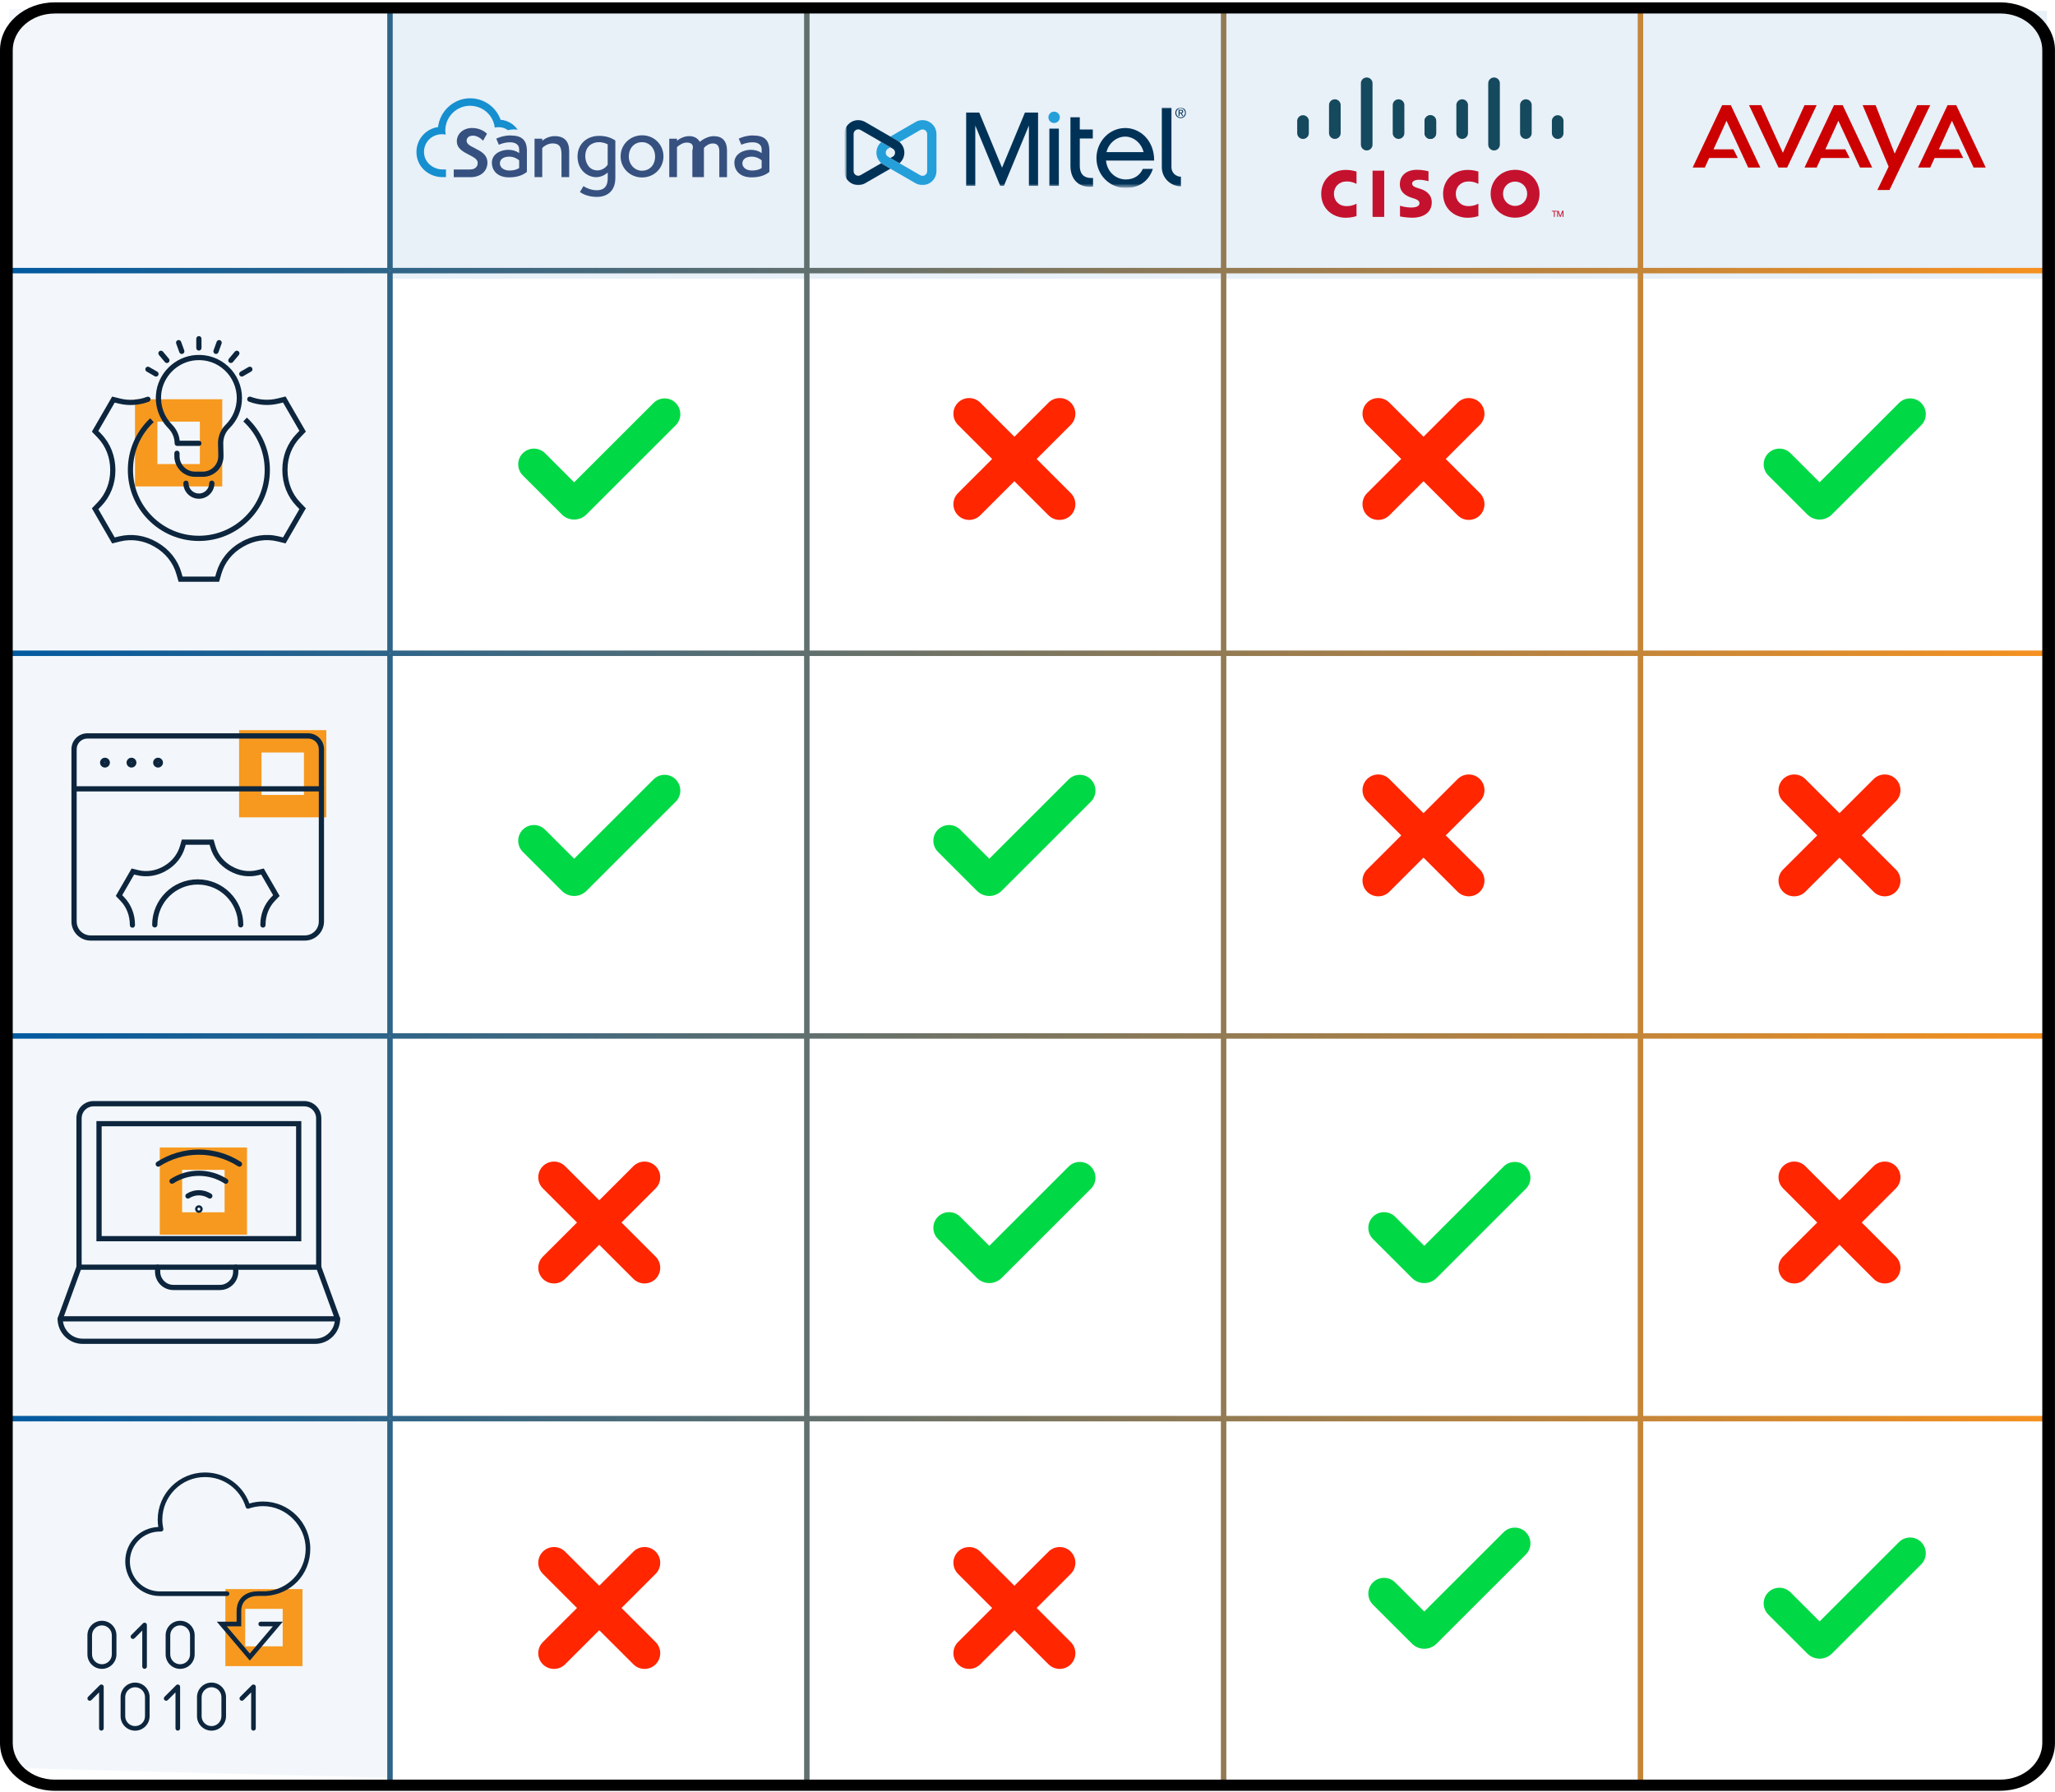 <svg width="632" height="551" viewBox="0 0 632 551" fill="none" xmlns="http://www.w3.org/2000/svg">
<g clip-path="url(#clip0_2422_30482)">
<g opacity="0.3">
<path d="M120.393 2.822V546.766L2.853 543.715V2.822H120.393Z" fill="#D8E5F3"/>
</g>
<g opacity="0.58">
<path d="M629.514 3.331H120.689V85.738H629.514V3.331Z" fill="#D8E5F3"/>
</g>
<path d="M0.781 435.829V436.74H630.757V435.829H0.781ZM0.781 318.139V319.049H630.757V318.139H0.781ZM0.781 200.448V201.359H630.757V200.448H0.781ZM0.781 82.769V83.68H630.757V82.769H0.781ZM504.965 2.822H504.054V549.357H504.965V2.822ZM376.771 2.822H375.859V549.357H376.771V2.822ZM248.588 2.822H247.676V549.357H248.588V2.822ZM120.393 549.357H119.482V2.822H120.393V549.357Z" fill="url(#paint0_linear_2422_30482)" stroke="url(#paint1_linear_2422_30482)" stroke-width="0.77" stroke-miterlimit="10"/>
<path d="M615.19 550.729H16.81C7.541 550.729 0 544.128 0 536.014V15.443C0 7.329 7.541 0.729 16.81 0.729H615.178C624.447 0.729 631.988 7.329 631.988 15.443V536.002C631.988 544.117 624.447 550.717 615.178 550.717L615.19 550.729ZM16.81 4.159C9.707 4.159 3.918 9.221 3.918 15.443V536.002C3.918 542.224 9.707 547.298 16.822 547.298H615.19C622.305 547.298 628.093 542.236 628.093 536.002V15.443C628.093 9.221 622.305 4.147 615.19 4.147H16.81V4.159Z" fill="black"/>
<path d="M73.526 224.542V251.357H100.363V224.542H73.526ZM93.474 244.473H80.416V231.426H93.474V244.473Z" fill="#F7991F"/>
<path d="M93.758 289.266H27.867C24.612 289.266 21.972 286.628 21.972 283.375V230.397C21.972 227.7 24.162 225.512 26.861 225.512H94.764C97.463 225.512 99.653 227.7 99.653 230.397V283.375C99.653 286.628 97.013 289.266 93.758 289.266ZM26.861 227.132C25.05 227.132 23.582 228.599 23.582 230.409V283.387C23.582 285.753 25.499 287.669 27.867 287.669H93.758C96.126 287.669 98.043 285.753 98.043 283.387V230.409C98.043 228.599 96.575 227.132 94.764 227.132H26.861Z" fill="#0D263E"/>
<path d="M32.283 236.051C31.442 236.051 30.768 235.365 30.768 234.537C30.768 233.709 31.454 233.023 32.283 233.023C33.111 233.023 33.798 233.709 33.798 234.537C33.798 235.365 33.111 236.051 32.283 236.051ZM32.283 234.442C32.283 234.442 32.2 234.478 32.2 234.525C32.2 234.572 32.236 234.608 32.283 234.608C32.33 234.608 32.366 234.572 32.366 234.525C32.366 234.478 32.33 234.442 32.283 234.442Z" fill="#0D263E"/>
<path d="M40.439 236.051C39.599 236.051 38.924 235.365 38.924 234.537C38.924 233.709 39.61 233.023 40.439 233.023C41.268 233.023 41.954 233.709 41.954 234.537C41.954 235.365 41.268 236.051 40.439 236.051ZM40.439 234.442C40.439 234.442 40.356 234.478 40.356 234.525C40.356 234.572 40.392 234.608 40.439 234.608C40.486 234.608 40.522 234.572 40.522 234.525C40.522 234.478 40.486 234.442 40.439 234.442Z" fill="#0D263E"/>
<path d="M48.607 236.051C47.767 236.051 47.092 235.365 47.092 234.537C47.092 233.709 47.778 233.023 48.607 233.023C49.436 233.023 50.122 233.709 50.122 234.537C50.122 235.365 49.436 236.051 48.607 236.051ZM48.607 234.442C48.607 234.442 48.524 234.478 48.524 234.525C48.524 234.572 48.56 234.608 48.607 234.608C48.654 234.608 48.69 234.572 48.69 234.525C48.69 234.478 48.654 234.442 48.607 234.442Z" fill="#0D263E"/>
<path d="M98.848 243.396H22.777C22.339 243.396 21.972 243.041 21.972 242.592C21.972 242.142 22.327 241.788 22.777 241.788H98.848C99.286 241.788 99.653 242.142 99.653 242.592C99.653 243.041 99.298 243.396 98.848 243.396Z" fill="#0D263E"/>
<path d="M74.023 285.232C73.585 285.232 73.219 284.877 73.219 284.428C73.219 277.591 67.655 272.032 60.812 272.032C53.97 272.032 48.406 277.591 48.406 284.428C48.406 284.866 48.051 285.232 47.601 285.232C47.151 285.232 46.796 284.877 46.796 284.428C46.796 276.704 53.082 270.423 60.812 270.423C68.543 270.423 74.829 276.704 74.829 284.428C74.829 284.866 74.473 285.232 74.023 285.232Z" fill="#0D263E"/>
<path d="M40.735 285.304C40.297 285.304 39.93 284.949 39.93 284.511V284.405C39.93 281.578 38.912 278.952 37.03 277.012L35.609 275.534L40.487 267.088L42.475 267.585C45.092 268.236 47.886 267.81 50.324 266.402L50.407 266.355C52.858 264.947 54.609 262.747 55.355 260.157L55.923 258.193H65.678L66.246 260.157C66.992 262.747 68.756 264.959 71.207 266.367L71.301 266.414C73.728 267.822 76.51 268.236 79.126 267.585L81.115 267.088L85.992 275.534L84.572 277.012C82.701 278.964 81.671 281.578 81.671 284.369V284.476C81.671 284.913 81.304 285.28 80.866 285.28C80.428 285.28 80.061 284.913 80.061 284.476V284.381C80.061 281.164 81.245 278.148 83.412 275.9L83.992 275.297L80.322 268.945L79.505 269.146C76.475 269.891 73.266 269.418 70.484 267.798L70.401 267.751C67.584 266.13 65.56 263.599 64.696 260.594L64.459 259.79H57.119L56.882 260.594C56.018 263.587 53.994 266.13 51.188 267.739L50.75 267.065L51.153 267.762L51.117 267.786C48.312 269.407 45.103 269.891 42.073 269.146L41.256 268.945L37.586 275.297L38.166 275.9C40.333 278.148 41.517 281.176 41.517 284.417V284.511C41.517 284.949 41.161 285.315 40.723 285.315L40.735 285.304Z" fill="#0D263E"/>
<path d="M49.128 352.89V379.704H75.965V352.89H49.128ZM69.075 372.82H56.018V359.774H69.075V372.82Z" fill="#F7991F"/>
<path d="M69.43 364.056C69.276 364.056 69.134 364.02 68.992 363.926C66.648 362.424 63.938 361.619 61.167 361.619C58.397 361.619 55.686 362.412 53.342 363.926C52.964 364.162 52.466 364.056 52.23 363.689C51.993 363.311 52.099 362.814 52.466 362.577C55.071 360.898 58.078 360.022 61.167 360.022C64.257 360.022 67.264 360.91 69.868 362.577C70.247 362.814 70.354 363.311 70.105 363.689C69.951 363.926 69.691 364.056 69.43 364.056Z" fill="#0D263E"/>
<path d="M48.666 358.804C48.406 358.804 48.145 358.674 47.991 358.437C47.755 358.059 47.861 357.562 48.228 357.325C52.099 354.841 56.574 353.517 61.155 353.517C65.737 353.517 70.211 354.83 74.082 357.325C74.461 357.562 74.568 358.059 74.319 358.437C74.082 358.816 73.585 358.922 73.207 358.674C69.596 356.355 65.417 355.125 61.143 355.125C56.87 355.125 52.703 356.355 49.08 358.674C48.95 358.756 48.796 358.804 48.642 358.804H48.666Z" fill="#0D263E"/>
<path d="M57.806 368.609C57.545 368.609 57.285 368.479 57.131 368.243C56.894 367.864 57.001 367.367 57.368 367.131C58.504 366.398 59.818 366.019 61.168 366.019C62.517 366.019 63.831 366.409 64.968 367.131C65.347 367.367 65.453 367.864 65.205 368.243C64.968 368.621 64.471 368.728 64.092 368.479C63.216 367.912 62.198 367.616 61.168 367.616C60.138 367.616 59.12 367.912 58.244 368.479C58.114 368.562 57.96 368.609 57.806 368.609Z" fill="#0D263E"/>
<path d="M61.167 372.986C60.528 372.986 60.007 372.465 60.007 371.827C60.007 371.188 60.528 370.667 61.167 370.667C61.806 370.667 62.327 371.188 62.327 371.827C62.327 372.465 61.806 372.986 61.167 372.986ZM61.167 371.389C60.918 371.389 60.717 371.59 60.717 371.838C60.717 372.087 60.918 372.288 61.167 372.288C61.416 372.288 61.617 372.087 61.617 371.838C61.617 371.59 61.416 371.389 61.167 371.389Z" fill="#0D263E"/>
<path d="M98.825 390.504H23.499V343.877C23.499 340.979 25.867 338.613 28.767 338.613H93.557C96.457 338.613 98.825 340.979 98.825 343.877V390.504ZM25.109 388.907H97.215V343.889C97.215 341.878 95.569 340.234 93.557 340.234H28.767C26.755 340.234 25.109 341.878 25.109 343.889V388.907Z" fill="#0D263E"/>
<path d="M92.668 381.739H29.654V344.776H92.668V381.739ZM31.264 380.13H91.058V346.373H31.264V380.13Z" fill="#0D263E"/>
<path d="M103.808 406.389H18.515C18.255 406.389 18.006 406.259 17.852 406.046C17.698 405.833 17.663 405.561 17.757 405.313L23.546 389.427C23.7 389.013 24.162 388.801 24.576 388.942C24.99 389.096 25.203 389.558 25.061 389.972L19.663 404.78H102.66L97.262 389.972C97.108 389.558 97.321 389.096 97.747 388.942C98.162 388.789 98.623 389.002 98.777 389.427L104.566 405.313C104.661 405.561 104.625 405.833 104.471 406.046C104.317 406.259 104.081 406.389 103.808 406.389Z" fill="#0D263E"/>
<path d="M96.895 413.297H25.428C21.178 413.297 17.71 409.843 17.71 405.585C17.71 405.147 18.065 404.78 18.515 404.78C18.965 404.78 19.32 405.135 19.32 405.585C19.32 408.956 22.066 411.688 25.428 411.688H96.895C100.269 411.688 103.003 408.956 103.003 405.585C103.003 405.147 103.359 404.78 103.808 404.78C104.258 404.78 104.613 405.135 104.613 405.585C104.613 409.831 101.157 413.297 96.895 413.297Z" fill="#0D263E"/>
<path d="M67.631 396.737H53.319C50.205 396.737 47.672 394.206 47.672 391.095V389.711C47.672 389.273 48.027 388.907 48.477 388.907C48.927 388.907 49.282 389.262 49.282 389.711V391.095C49.282 393.319 51.093 395.14 53.331 395.14H67.643C69.868 395.14 71.691 393.33 71.691 391.095V389.711C71.691 389.273 72.046 388.907 72.496 388.907C72.946 388.907 73.301 389.262 73.301 389.711V391.095C73.301 394.206 70.768 396.737 67.655 396.737H67.631Z" fill="#0D263E"/>
<path d="M41.517 122.784V149.598H68.353V122.784H41.517ZM61.464 142.714H48.406V129.668H61.464V142.714Z" fill="#F7991F"/>
<path d="M62.352 146.641H59.972C56.468 146.641 53.615 143.791 53.615 140.289V139.39C53.615 138.953 53.97 138.586 54.42 138.586C54.87 138.586 55.225 138.941 55.225 139.39V140.289C55.225 142.903 57.356 145.044 59.984 145.044H62.364C64.98 145.044 67.122 142.915 67.122 140.289V139.39L67.04 136.362C67.04 136.362 67.04 136.303 67.04 136.291C67.04 134.162 67.892 132.104 69.372 130.638C71.597 128.437 72.817 125.504 72.817 122.381C72.817 119.259 71.467 116.065 69.111 113.877C66.732 111.653 63.618 110.553 60.339 110.778C54.669 111.168 50.04 115.734 49.567 121.388C49.282 124.783 50.49 128.118 52.869 130.531C54.254 131.927 55.083 133.677 55.261 135.534H61.168C61.606 135.534 61.973 135.889 61.973 136.339C61.973 136.788 61.618 137.143 61.168 137.143H54.503C54.065 137.143 53.698 136.788 53.698 136.339C53.698 134.6 53 132.956 51.733 131.667C49.022 128.922 47.649 125.126 47.968 121.27C48.501 114.823 53.769 109.631 60.233 109.181C63.95 108.921 67.489 110.175 70.212 112.706C72.888 115.202 74.427 118.727 74.427 122.381C74.427 126.036 73.03 129.277 70.508 131.773C69.336 132.944 68.661 134.588 68.661 136.291L68.744 140.289C68.744 143.791 65.891 146.641 62.387 146.641H62.352Z" fill="#0D263E"/>
<path d="M61.167 107.821C60.729 107.821 60.362 107.466 60.362 107.017V104.166C60.362 103.728 60.717 103.362 61.167 103.362C61.617 103.362 61.972 103.717 61.972 104.166V107.017C61.972 107.454 61.617 107.821 61.167 107.821Z" fill="#0D263E"/>
<path d="M55.911 108.862C55.58 108.862 55.272 108.661 55.154 108.33L54.183 105.645C54.029 105.231 54.242 104.77 54.668 104.616C55.082 104.462 55.544 104.675 55.698 105.101L56.669 107.786C56.823 108.2 56.609 108.661 56.183 108.815C56.089 108.85 55.994 108.862 55.911 108.862Z" fill="#0D263E"/>
<path d="M51.33 111.642C51.105 111.642 50.869 111.547 50.715 111.358L48.88 109.17C48.596 108.827 48.643 108.318 48.975 108.034C49.318 107.75 49.827 107.797 50.111 108.129L51.946 110.317C52.23 110.66 52.183 111.169 51.851 111.452C51.697 111.583 51.52 111.642 51.33 111.642Z" fill="#0D263E"/>
<path d="M47.968 115.805C47.825 115.805 47.695 115.769 47.565 115.698L45.091 114.267C44.712 114.043 44.57 113.558 44.795 113.167C45.02 112.789 45.505 112.647 45.896 112.872L48.37 114.303C48.749 114.528 48.891 115.012 48.666 115.403C48.512 115.663 48.252 115.805 47.968 115.805Z" fill="#0D263E"/>
<path d="M66.424 108.862C66.329 108.862 66.234 108.85 66.151 108.815C65.737 108.661 65.524 108.2 65.666 107.786L66.637 105.101C66.791 104.687 67.252 104.474 67.667 104.616C68.081 104.769 68.294 105.231 68.152 105.645L67.181 108.33C67.063 108.661 66.755 108.862 66.424 108.862Z" fill="#0D263E"/>
<path d="M71.005 111.642C70.828 111.642 70.638 111.583 70.484 111.452C70.141 111.169 70.106 110.66 70.39 110.317L72.225 108.129C72.509 107.786 73.018 107.75 73.361 108.034C73.704 108.318 73.74 108.827 73.456 109.17L71.621 111.358C71.467 111.547 71.23 111.642 71.005 111.642Z" fill="#0D263E"/>
<path d="M74.367 115.805C74.095 115.805 73.823 115.663 73.669 115.403C73.444 115.024 73.574 114.528 73.965 114.303L76.439 112.872C76.818 112.647 77.315 112.777 77.54 113.167C77.765 113.546 77.634 114.043 77.244 114.267L74.77 115.699C74.639 115.77 74.509 115.805 74.367 115.805Z" fill="#0D263E"/>
<path d="M61.168 166.371C49.116 166.371 39.315 156.577 39.315 144.536C39.315 138.456 41.753 132.814 46.181 128.639L47.282 129.81C43.174 133.678 40.913 138.906 40.913 144.536C40.913 155.69 49.992 164.762 61.156 164.762C72.319 164.762 81.399 155.69 81.399 144.536C81.399 138.882 79.008 133.441 74.829 129.609L75.918 128.426C80.428 132.554 83.009 138.421 83.009 144.536C83.009 156.577 73.207 166.371 61.156 166.371H61.168Z" fill="#0D263E"/>
<path d="M67.406 178.909H54.929L54.231 176.507C53.224 173.018 50.857 170.061 47.566 168.169L47.447 168.098C44.192 166.205 40.463 165.649 36.935 166.524L34.496 167.128L28.258 156.329L29.998 154.519C32.52 151.905 33.905 148.392 33.893 144.63V144.5C33.893 140.704 32.52 137.179 29.998 134.565L28.258 132.755L34.496 121.956L36.935 122.559C39.646 123.233 42.511 123.056 45.222 122.039C45.636 121.885 46.098 122.098 46.252 122.512C46.406 122.926 46.193 123.387 45.778 123.541C42.771 124.664 39.575 124.866 36.544 124.12L35.278 123.813L30.247 132.518L31.146 133.453C33.952 136.363 35.491 140.29 35.491 144.512V144.642C35.503 148.818 33.964 152.733 31.146 155.643L30.247 156.577L35.278 165.283L36.544 164.975C40.475 164.005 44.642 164.62 48.252 166.726L48.335 166.773C52.029 168.89 54.657 172.19 55.781 176.07L56.136 177.312H66.199L66.554 176.058C67.679 172.167 70.307 168.878 73.953 166.785L74 166.761L74.45 167.423L74.047 166.726C77.682 164.62 81.849 163.993 85.779 164.963L87.046 165.271L92.077 156.565L91.177 155.631C88.372 152.721 86.833 148.794 86.833 144.571V144.441C86.821 140.254 88.36 136.351 91.177 133.429L92.077 132.495L87.046 123.789L85.779 124.097C82.737 124.854 79.54 124.653 76.545 123.517C76.131 123.363 75.918 122.902 76.072 122.488C76.226 122.074 76.687 121.861 77.102 122.015C79.801 123.032 82.666 123.21 85.388 122.535L87.827 121.932L94.066 132.731L92.326 134.541C89.804 137.155 88.419 140.668 88.431 144.429V144.571C88.431 148.368 89.804 151.893 92.326 154.507L94.066 156.317L87.827 167.116L85.388 166.513C81.861 165.637 78.12 166.205 74.841 168.109L74.734 168.169C71.443 170.049 69.087 173.006 68.081 176.496L67.383 178.909H67.406Z" fill="#0D263E"/>
<path d="M61.167 153.383C58.528 153.383 56.385 151.242 56.385 148.605C56.385 148.167 56.74 147.8 57.19 147.8C57.64 147.8 57.995 148.155 57.995 148.605C57.995 150.355 59.415 151.775 61.167 151.775C62.919 151.775 64.34 150.355 64.34 148.605C64.34 148.167 64.695 147.8 65.145 147.8C65.595 147.8 65.95 148.155 65.95 148.605C65.95 151.242 63.807 153.383 61.167 153.383Z" fill="#0D263E"/>
<path d="M69.311 488.701V512.393H93.023V488.701H69.311ZM86.938 506.302H75.408V494.781H86.938V506.302Z" fill="#F7991F"/>
<path d="M31.181 532.241C30.791 532.241 30.471 531.922 30.471 531.531V520.472L28.104 522.838C27.831 523.11 27.381 523.11 27.097 522.838C26.813 522.566 26.825 522.116 27.097 521.832L30.684 518.248C30.886 518.047 31.193 517.988 31.454 518.095C31.714 518.201 31.892 518.461 31.892 518.745V531.52C31.892 531.91 31.572 532.229 31.181 532.229V532.241Z" fill="#0D263E"/>
<path d="M41.552 532.241C39.09 532.241 37.089 530.242 37.089 527.782V521.915C37.089 519.455 39.09 517.456 41.552 517.456C44.014 517.456 46.015 519.455 46.015 521.915V527.782C46.015 530.242 44.014 532.241 41.552 532.241ZM41.552 518.887C39.871 518.887 38.509 520.247 38.509 521.927V527.793C38.509 529.473 39.871 530.833 41.552 530.833C43.233 530.833 44.594 529.473 44.594 527.793V521.927C44.594 520.247 43.233 518.887 41.552 518.887Z" fill="#0D263E"/>
<path d="M54.681 532.241C54.29 532.241 53.97 531.922 53.97 531.531V520.472L51.603 522.838C51.33 523.11 50.88 523.11 50.596 522.838C50.312 522.566 50.324 522.116 50.596 521.832L54.183 518.248C54.385 518.047 54.692 517.988 54.953 518.095C55.213 518.201 55.391 518.461 55.391 518.745V531.52C55.391 531.91 55.071 532.229 54.681 532.229V532.241Z" fill="#0D263E"/>
<path d="M77.954 532.241C77.563 532.241 77.244 531.922 77.244 531.531V520.472L74.876 522.838C74.604 523.11 74.154 523.11 73.87 522.838C73.586 522.566 73.597 522.116 73.87 521.832L77.457 518.248C77.658 518.047 77.966 517.988 78.226 518.095C78.487 518.201 78.664 518.461 78.664 518.745V531.52C78.664 531.91 78.345 532.229 77.954 532.229V532.241Z" fill="#0D263E"/>
<path d="M65.05 532.241C62.588 532.241 60.587 530.242 60.587 527.782V521.915C60.587 519.455 62.588 517.456 65.05 517.456C67.512 517.456 69.513 519.455 69.513 521.915V527.782C69.513 530.242 67.512 532.241 65.05 532.241ZM65.05 518.887C63.369 518.887 62.008 520.247 62.008 521.927V527.793C62.008 529.473 63.369 530.833 65.05 530.833C66.731 530.833 68.092 529.473 68.092 527.793V521.927C68.092 520.247 66.731 518.887 65.05 518.887Z" fill="#0D263E"/>
<path d="M31.348 513.233C28.885 513.233 26.885 511.234 26.885 508.774V502.907C26.885 500.447 28.885 498.448 31.348 498.448C33.81 498.448 35.811 500.447 35.811 502.907V508.774C35.811 511.234 33.81 513.233 31.348 513.233ZM31.348 499.867C29.667 499.867 28.305 501.227 28.305 502.907V508.774C28.305 510.453 29.667 511.814 31.348 511.814C33.029 511.814 34.39 510.453 34.39 508.774V502.907C34.39 501.227 33.029 499.867 31.348 499.867Z" fill="#0D263E"/>
<path d="M44.464 513.233C44.073 513.233 43.753 512.914 43.753 512.523V501.464L41.386 503.829C41.114 504.101 40.664 504.101 40.38 503.829C40.096 503.557 40.107 503.108 40.38 502.824L43.967 499.24C44.168 499.039 44.475 498.98 44.736 499.086C44.996 499.193 45.174 499.453 45.174 499.737V512.511C45.174 512.902 44.854 513.221 44.464 513.221V513.233Z" fill="#0D263E"/>
<path d="M55.402 513.233C52.94 513.233 50.94 511.234 50.94 508.774V502.907C50.94 500.447 52.94 498.448 55.402 498.448C57.865 498.448 59.865 500.447 59.865 502.907V508.774C59.865 511.234 57.865 513.233 55.402 513.233ZM55.402 499.867C53.721 499.867 52.36 501.227 52.36 502.907V508.774C52.36 510.453 53.721 511.814 55.402 511.814C57.083 511.814 58.445 510.453 58.445 508.774V502.907C58.445 501.227 57.083 499.867 55.402 499.867Z" fill="#0D263E"/>
<path d="M50.466 490.831H49.152C43.292 490.831 38.522 486.064 38.522 480.209C38.522 474.354 43.032 469.847 48.679 469.599C48.56 468.854 48.501 468.109 48.501 467.363C48.501 459.356 55.024 452.838 63.038 452.838C69.218 452.838 74.616 456.647 76.699 462.384C78.061 461.97 79.469 461.769 80.89 461.769C88.904 461.769 95.427 468.286 95.427 476.294C95.427 484.301 89.437 490.322 81.802 490.795C81.79 490.795 81.778 490.795 81.754 490.795H79.185C78.795 490.795 78.475 490.476 78.475 490.085C78.475 489.695 78.795 489.376 79.185 489.376H81.731C88.62 488.938 94.007 483.201 94.007 476.294C94.007 469.386 88.123 463.188 80.89 463.188C79.387 463.188 77.895 463.448 76.486 463.945C76.309 464.016 76.107 463.992 75.93 463.91C75.752 463.827 75.622 463.673 75.575 463.484C73.87 457.96 68.827 454.246 63.038 454.246C55.805 454.246 49.922 460.125 49.922 467.352C49.922 468.286 50.028 469.232 50.229 470.155C50.277 470.368 50.229 470.593 50.075 470.758C49.933 470.924 49.72 471.018 49.507 471.006C49.448 471.006 49.389 471.006 49.33 471.006C49.27 471.006 49.211 471.006 49.152 471.006C44.074 471.006 39.942 475.135 39.942 480.209C39.942 485.283 44.074 489.411 49.152 489.411H69.845C70.236 489.411 70.555 489.731 70.555 490.121C70.555 490.511 70.236 490.831 69.845 490.831H50.466Z" fill="#0D263E"/>
<path d="M76.829 510.702L66.684 498.732H72.768V495.479C72.768 490.677 76.746 489.411 78.841 489.411C79.232 489.411 79.552 489.731 79.552 490.121C79.552 490.511 79.232 490.831 78.841 490.831C78.64 490.831 74.189 490.913 74.189 495.479V500.151H69.738L76.829 508.514L83.92 500.151H80.179C79.788 500.151 79.469 499.832 79.469 499.441C79.469 499.051 79.788 498.732 80.179 498.732H86.974L76.817 510.702H76.829Z" fill="#0D263E"/>
<path d="M335.503 239.694C333.621 237.813 330.555 237.813 328.661 239.694L304.251 264.083L295.301 255.141C293.419 253.261 290.353 253.261 288.459 255.141C286.576 257.034 286.576 260.086 288.459 261.978L297.408 270.92L300.462 273.972C302.558 276.065 305.943 276.065 308.039 273.972L335.491 246.542C337.374 244.662 337.374 241.598 335.491 239.706L335.503 239.694Z" fill="#00D945"/>
<path d="M335.503 358.745C333.621 356.864 330.555 356.864 328.661 358.745L304.251 383.135L295.301 374.193C293.419 372.312 290.353 372.312 288.459 374.193C286.576 376.085 286.576 379.137 288.459 381.029L297.408 389.971L300.462 393.023C302.558 395.117 305.943 395.117 308.039 393.023L335.491 365.594C337.374 363.713 337.374 360.649 335.491 358.757L335.503 358.745Z" fill="#00D945"/>
<path d="M329.312 123.825C327.43 121.944 324.364 121.944 322.47 123.825L311.969 134.316L301.469 123.825C299.587 121.944 296.521 121.944 294.627 123.825C292.744 125.717 292.744 128.769 294.627 130.661L305.127 141.153L294.627 151.645C292.744 153.525 292.744 156.589 294.627 158.481C296.509 160.362 299.575 160.362 301.469 158.481L311.969 147.99L322.47 158.481C324.352 160.362 327.418 160.362 329.312 158.481C331.194 156.601 331.194 153.537 329.312 151.645L318.812 141.153L329.312 130.661C331.194 128.781 331.194 125.717 329.312 123.825Z" fill="#FF2600"/>
<path d="M329.312 477.181C327.43 475.3 324.364 475.3 322.47 477.181L311.969 487.672L301.469 477.181C299.587 475.3 296.521 475.3 294.627 477.181C292.744 479.073 292.744 482.125 294.627 484.017L305.127 494.509L294.627 505C292.744 506.881 292.744 509.945 294.627 511.837C296.509 513.718 299.575 513.718 301.469 511.837L311.969 501.346L322.47 511.837C324.352 513.718 327.418 513.718 329.312 511.837C331.194 509.956 331.194 506.893 329.312 505L318.812 494.509L329.312 484.017C331.194 482.137 331.194 479.073 329.312 477.181Z" fill="#FF2600"/>
<path d="M207.829 123.931C205.947 122.05 202.881 122.05 200.987 123.931L176.577 148.321L167.627 139.379C165.745 137.498 162.679 137.498 160.785 139.379C158.902 141.271 158.902 144.323 160.785 146.215L169.734 155.157L172.789 158.209C174.884 160.303 178.27 160.303 180.365 158.209L207.817 130.78C209.7 128.899 209.7 125.835 207.817 123.943L207.829 123.931Z" fill="#00D945"/>
<path d="M207.829 239.694C205.947 237.813 202.881 237.813 200.987 239.694L176.577 264.083L167.627 255.141C165.745 253.261 162.679 253.261 160.785 255.141C158.902 257.034 158.902 260.086 160.785 261.978L169.734 270.92L172.789 273.972C174.884 276.065 178.27 276.065 180.365 273.972L207.817 246.542C209.7 244.662 209.7 241.598 207.817 239.706L207.829 239.694Z" fill="#00D945"/>
<path d="M201.638 358.639C199.756 356.758 196.69 356.758 194.796 358.639L184.295 369.13L173.795 358.639C171.913 356.758 168.847 356.758 166.953 358.639C165.07 360.531 165.07 363.583 166.953 365.475L177.453 375.967L166.953 386.458C165.07 388.339 165.07 391.403 166.953 393.295C168.835 395.176 171.901 395.176 173.795 393.295L184.295 382.804L194.796 393.295C196.678 395.176 199.744 395.176 201.638 393.295C203.521 391.415 203.521 388.351 201.638 386.458L191.138 375.967L201.638 365.475C203.521 363.595 203.521 360.531 201.638 358.639Z" fill="#FF2600"/>
<path d="M201.638 477.181C199.756 475.3 196.69 475.3 194.796 477.181L184.295 487.672L173.795 477.181C171.913 475.3 168.847 475.3 166.953 477.181C165.07 479.073 165.07 482.125 166.953 484.017L177.453 494.509L166.953 505C165.07 506.881 165.07 509.945 166.953 511.837C168.835 513.718 171.901 513.718 173.795 511.837L184.295 501.346L194.796 511.837C196.678 513.718 199.744 513.718 201.638 511.837C203.521 509.956 203.521 506.893 201.638 505L191.138 494.509L201.638 484.017C203.521 482.137 203.521 479.073 201.638 477.181Z" fill="#FF2600"/>
<path d="M469.274 471.207C467.391 469.327 464.325 469.327 462.431 471.207L438.021 495.597L429.071 486.655C427.189 484.774 424.123 484.774 422.229 486.655C420.347 488.548 420.347 491.599 422.229 493.492L431.179 502.434L434.233 505.486C436.328 507.579 439.714 507.579 441.809 505.486L469.262 478.056C471.144 476.175 471.144 473.112 469.262 471.219L469.274 471.207Z" fill="#00D945"/>
<path d="M469.274 358.745C467.391 356.864 464.325 356.864 462.431 358.745L438.021 383.135L429.071 374.193C427.189 372.312 424.123 372.312 422.229 374.193C420.347 376.085 420.347 379.137 422.229 381.029L431.179 389.971L434.233 393.023C436.328 395.117 439.714 395.117 441.809 393.023L469.262 365.594C471.144 363.713 471.144 360.649 469.262 358.757L469.274 358.745Z" fill="#00D945"/>
<path d="M590.862 123.931C588.98 122.05 585.914 122.05 584.02 123.931L559.61 148.321L550.66 139.379C548.778 137.498 545.712 137.498 543.818 139.379C541.936 141.271 541.936 144.323 543.818 146.215L552.768 155.157L555.822 158.209C557.917 160.303 561.303 160.303 563.398 158.209L590.851 130.78C592.733 128.899 592.733 125.835 590.851 123.943L590.862 123.931Z" fill="#00D945"/>
<path d="M590.862 474.247C588.98 472.367 585.914 472.367 584.02 474.247L559.61 498.637L550.66 489.695C548.778 487.814 545.712 487.814 543.818 489.695C541.936 491.588 541.936 494.639 543.818 496.532L552.768 505.474L555.822 508.526C557.917 510.619 561.303 510.619 563.398 508.526L590.851 481.096C592.733 479.215 592.733 476.152 590.851 474.259L590.862 474.247Z" fill="#00D945"/>
<path d="M455.128 123.825C453.245 121.944 450.179 121.944 448.285 123.825L437.785 134.316L427.284 123.825C425.402 121.944 422.336 121.944 420.442 123.825C418.56 125.717 418.56 128.769 420.442 130.661L430.942 141.153L420.442 151.645C418.56 153.525 418.56 156.589 420.442 158.481C422.324 160.362 425.39 160.362 427.284 158.481L437.785 147.99L448.285 158.481C450.167 160.362 453.233 160.362 455.128 158.481C457.01 156.601 457.01 153.537 455.128 151.645L444.627 141.153L455.128 130.661C457.01 128.781 457.01 125.717 455.128 123.825Z" fill="#FF2600"/>
<path d="M455.128 239.587C453.245 237.707 450.179 237.707 448.285 239.587L437.785 250.079L427.284 239.587C425.402 237.707 422.336 237.707 420.442 239.587C418.56 241.48 418.56 244.531 420.442 246.424L430.942 256.916L420.442 267.407C418.56 269.288 418.56 272.351 420.442 274.244C422.324 276.125 425.39 276.125 427.284 274.244L437.785 263.752L448.285 274.244C450.167 276.125 453.233 276.125 455.128 274.244C457.01 272.363 457.01 269.3 455.128 267.407L444.627 256.916L455.128 246.424C457.01 244.543 457.01 241.48 455.128 239.587Z" fill="#FF2600"/>
<path d="M583.061 239.587C581.179 237.707 578.113 237.707 576.219 239.587L565.718 250.079L555.218 239.587C553.336 237.707 550.27 237.707 548.376 239.587C546.493 241.48 546.493 244.531 548.376 246.424L558.876 256.916L548.376 267.407C546.493 269.288 546.493 272.351 548.376 274.244C550.258 276.125 553.324 276.125 555.218 274.244L565.718 263.752L576.219 274.244C578.101 276.125 581.167 276.125 583.061 274.244C584.943 272.363 584.943 269.3 583.061 267.407L572.561 256.916L583.061 246.424C584.943 244.543 584.943 241.48 583.061 239.587Z" fill="#FF2600"/>
<path d="M583.061 358.639C581.179 356.758 578.113 356.758 576.219 358.639L565.718 369.13L555.218 358.639C553.336 356.758 550.27 356.758 548.376 358.639C546.493 360.531 546.493 363.583 548.376 365.475L558.876 375.967L548.376 386.458C546.493 388.339 546.493 391.403 548.376 393.295C550.258 395.176 553.324 395.176 555.218 393.295L565.718 382.804L576.219 393.295C578.101 395.176 581.167 395.176 583.061 393.295C584.943 391.415 584.943 388.351 583.061 386.458L572.561 375.967L583.061 365.475C584.943 363.595 584.943 360.531 583.061 358.639Z" fill="#FF2600"/>
<mask id="mask0_2422_30482" style="mask-type:luminance" maskUnits="userSpaceOnUse" x="259" y="32" width="107" height="26">
<path d="M365.287 32.96H259.668V57.812H365.287V32.96Z" fill="white"/>
</mask>
<g mask="url(#mask0_2422_30482)">
<mask id="mask1_2422_30482" style="mask-type:luminance" maskUnits="userSpaceOnUse" x="259" y="33" width="106" height="25">
<path d="M364.742 33.055H259.715V57.764H364.742V33.055Z" fill="white"/>
</mask>
<g mask="url(#mask1_2422_30482)">
<mask id="mask2_2422_30482" style="mask-type:luminance" maskUnits="userSpaceOnUse" x="259" y="32" width="107" height="26">
<path d="M365.287 32.96H259.668V57.812H365.287V32.96Z" fill="white"/>
</mask>
<g mask="url(#mask2_2422_30482)">
<path d="M276.632 50.194L273.838 48.586L272.962 48.077C272.619 47.817 272.406 47.403 272.406 46.942C272.406 46.48 272.631 46.066 272.962 45.806L273.838 45.297L271.044 43.677C270.121 44.458 269.541 45.629 269.541 46.93C269.541 48.231 270.121 49.39 271.033 50.182C271.187 50.313 271.352 50.431 271.518 50.549L281.545 56.333C282.184 56.7 282.918 56.913 283.699 56.913C286.067 56.913 287.997 54.997 287.997 52.631V41.229C287.997 38.863 286.079 36.947 283.699 36.947C282.906 36.947 282.172 37.16 281.533 37.538L273.826 41.997L276.135 43.334C276.301 43.441 276.466 43.559 276.62 43.689L282.977 40.01C283.19 39.88 283.439 39.809 283.711 39.809C284.504 39.809 285.144 40.448 285.144 41.24V52.643C285.144 53.435 284.504 54.074 283.711 54.074C283.451 54.074 283.202 54.003 282.989 53.873L276.632 50.206" fill="#249FDA"/>
<path d="M332.082 50.987V42.589H336.083V39.821H332.082V36.06H329.205V50.975C329.205 55.446 332.046 57.871 336.154 57.398V54.736C333.964 54.878 332.082 54.086 332.082 50.987Z" fill="#003257"/>
</g>
</g>
</g>
<mask id="mask3_2422_30482" style="mask-type:luminance" maskUnits="userSpaceOnUse" x="259" y="32" width="107" height="26">
<path d="M365.287 32.96H259.668V57.812H365.287V32.96Z" fill="white"/>
</mask>
<g mask="url(#mask3_2422_30482)">
<mask id="mask4_2422_30482" style="mask-type:luminance" maskUnits="userSpaceOnUse" x="259" y="32" width="107" height="26">
<path d="M365.287 32.96H259.668V57.812H365.287V32.96Z" fill="white"/>
</mask>
<g mask="url(#mask4_2422_30482)">
<path d="M324.186 34.333C323.215 34.333 322.434 35.113 322.434 36.083C322.434 37.053 323.215 37.834 324.186 37.834C325.156 37.834 325.938 37.053 325.938 36.083C325.938 35.113 325.156 34.333 324.186 34.333Z" fill="#249FDA"/>
<path d="M360.268 51.436V33.055H357.309V51.436C357.309 54.665 359.937 57.291 363.18 57.291V54.346C361.57 54.346 360.268 53.045 360.268 51.436Z" fill="#003257"/>
</g>
</g>
<mask id="mask5_2422_30482" style="mask-type:luminance" maskUnits="userSpaceOnUse" x="259" y="32" width="107" height="26">
<path d="M365.287 32.96H259.668V57.812H365.287V32.96Z" fill="white"/>
</mask>
<g mask="url(#mask5_2422_30482)">
<mask id="mask6_2422_30482" style="mask-type:luminance" maskUnits="userSpaceOnUse" x="259" y="33" width="106" height="25">
<path d="M364.742 33.055H259.715V57.764H364.742V33.055Z" fill="white"/>
</mask>
<g mask="url(#mask6_2422_30482)">
<mask id="mask7_2422_30482" style="mask-type:luminance" maskUnits="userSpaceOnUse" x="259" y="32" width="107" height="26">
<path d="M365.287 32.96H259.668V57.812H365.287V32.96Z" fill="white"/>
</mask>
<g mask="url(#mask7_2422_30482)">
<path d="M315.212 34.616L308.169 51.578L301.161 34.616H297.136V57.149H299.941V38.602L307.601 57.149H308.749L316.432 38.602V57.149H319.249V34.616H315.212Z" fill="#003257"/>
<path d="M273.838 45.309L274.714 45.817C275.058 46.078 275.271 46.492 275.271 46.953C275.271 47.414 275.046 47.828 274.714 48.089L273.838 48.585L276.632 50.194C277.544 49.413 278.124 48.242 278.124 46.941C278.124 45.64 277.544 44.469 276.62 43.688C276.466 43.558 276.312 43.44 276.135 43.334L266.12 37.538C265.481 37.171 264.747 36.946 263.953 36.946C261.586 36.946 259.656 38.862 259.656 41.228V52.63C259.656 54.996 261.574 56.912 263.953 56.912C264.735 56.912 265.481 56.699 266.108 56.333L273.826 51.885L271.518 50.549C271.352 50.442 271.187 50.324 271.033 50.182L264.676 53.849C264.463 53.979 264.214 54.05 263.953 54.05C263.16 54.05 262.521 53.411 262.521 52.619V41.216C262.521 40.424 263.16 39.785 263.953 39.785C264.226 39.785 264.474 39.856 264.687 39.986L271.045 43.665L273.838 45.285" fill="#003257"/>
</g>
</g>
</g>
<mask id="mask8_2422_30482" style="mask-type:luminance" maskUnits="userSpaceOnUse" x="259" y="32" width="107" height="26">
<path d="M365.287 32.96H259.668V57.812H365.287V32.96Z" fill="white"/>
</mask>
<g mask="url(#mask8_2422_30482)">
<mask id="mask9_2422_30482" style="mask-type:luminance" maskUnits="userSpaceOnUse" x="259" y="32" width="107" height="26">
<path d="M365.287 32.96H259.668V57.812H365.287V32.96Z" fill="white"/>
</mask>
<g mask="url(#mask9_2422_30482)">
<path d="M363.109 33.079C363.997 33.079 364.743 33.776 364.743 34.699C364.743 35.622 363.997 36.331 363.109 36.331C362.222 36.331 361.464 35.633 361.464 34.699C361.464 33.765 362.21 33.079 363.109 33.079ZM363.109 36.095C363.867 36.095 364.447 35.492 364.447 34.699C364.447 33.907 363.867 33.315 363.109 33.315C362.352 33.315 361.76 33.918 361.76 34.699C361.76 35.48 362.34 36.095 363.109 36.095ZM362.482 33.753H363.216C363.666 33.753 363.879 33.93 363.879 34.297C363.879 34.64 363.666 34.782 363.382 34.817L363.926 35.657H363.607L363.086 34.841H362.766V35.657H362.47V33.753H362.482ZM362.778 34.605H363.086C363.346 34.605 363.583 34.593 363.583 34.297C363.583 34.048 363.358 34.001 363.169 34.001H362.778V34.605Z" fill="#003257"/>
</g>
</g>
<mask id="mask10_2422_30482" style="mask-type:luminance" maskUnits="userSpaceOnUse" x="259" y="32" width="107" height="26">
<path d="M365.287 32.96H259.668V57.812H365.287V32.96Z" fill="white"/>
</mask>
<g mask="url(#mask10_2422_30482)">
<mask id="mask11_2422_30482" style="mask-type:luminance" maskUnits="userSpaceOnUse" x="259" y="33" width="106" height="25">
<path d="M364.742 33.055H259.715V57.764H364.742V33.055Z" fill="white"/>
</mask>
<g mask="url(#mask11_2422_30482)">
<mask id="mask12_2422_30482" style="mask-type:luminance" maskUnits="userSpaceOnUse" x="259" y="32" width="107" height="26">
<path d="M365.287 32.96H259.668V57.812H365.287V32.96Z" fill="white"/>
</mask>
<g mask="url(#mask12_2422_30482)">
<path d="M325.642 39.56H322.729V57.161H325.642V39.56Z" fill="#003257"/>
<path d="M346.228 55.185C343.315 55.185 340.51 53.033 340.143 49.378H354.952C354.988 43.133 350.608 39.371 346.062 39.371C341.173 39.371 337.207 43.535 337.207 48.621C337.207 53.707 341.173 57.811 346.239 57.811C350.312 57.811 353.319 55.694 354.55 51.944H351.472C350.513 53.991 348.737 55.185 346.239 55.185M346.026 42.009C348.595 42.009 350.987 43.925 351.709 46.787H340.285C341.043 43.783 343.6 42.009 346.038 42.009H346.026Z" fill="#003257"/>
</g>
</g>
</g>
<path d="M520.568 51.519L529.636 32.334H532.3L541.368 51.519H537.639L530.974 37.136L526.973 45.924H533.105L534.443 48.586H525.647L524.309 51.519H520.58H520.568Z" fill="#CC0000"/>
<path d="M537.899 32.334L546.967 51.519H549.631L558.699 32.334H554.97L548.305 46.989L541.64 32.334H537.911H537.899Z" fill="#CC0000"/>
<path d="M554.97 51.519L564.038 32.334H566.701L575.769 51.519H572.04L565.375 37.136L561.374 45.924H567.506L568.844 48.586H560.048L558.711 51.519H554.982H554.97Z" fill="#CC0000"/>
<path d="M572.833 32.334L580.836 51.247L577.367 58.438H581.096L593.633 32.334H589.631L582.694 47.249L576.823 32.334H572.821H572.833Z" fill="#CC0000"/>
<path d="M589.892 51.519L598.96 32.334H601.623L610.691 51.519H606.962L600.297 37.136L596.296 45.924H602.428L603.766 48.586H594.97L593.632 51.519H589.903H589.892Z" fill="#CC0000"/>
<path d="M425.709 52.489H422.122V66.706H425.709V52.489Z" fill="#C4122E"/>
<path d="M454.665 56.558C454.523 56.487 453.363 55.801 451.646 55.801C449.326 55.801 447.716 57.421 447.716 59.598C447.716 61.774 449.255 63.395 451.646 63.395C453.339 63.395 454.511 62.72 454.665 62.638V66.458C454.215 66.588 452.996 66.967 451.386 66.967C447.349 66.967 443.81 64.187 443.81 59.61C443.81 55.363 447.018 52.252 451.386 52.252C453.079 52.252 454.322 52.666 454.665 52.761V56.582V56.558Z" fill="#C4122E"/>
<path d="M417.186 56.558C417.044 56.487 415.883 55.801 414.167 55.801C411.847 55.801 410.237 57.421 410.237 59.598C410.237 61.774 411.776 63.395 414.167 63.395C415.86 63.395 417.032 62.72 417.186 62.638V66.458C416.736 66.588 415.516 66.967 413.906 66.967C409.87 66.967 406.33 64.187 406.33 59.61C406.33 55.363 409.538 52.252 413.906 52.252C415.599 52.252 416.842 52.666 417.186 52.761V56.582V56.558Z" fill="#C4122E"/>
<path d="M465.959 55.848C463.828 55.848 462.241 57.528 462.241 59.586C462.241 61.644 463.828 63.323 465.959 63.323C468.089 63.323 469.676 61.644 469.676 59.586C469.676 57.528 468.089 55.848 465.959 55.848ZM473.476 59.586C473.476 63.655 470.339 66.943 465.959 66.943C461.578 66.943 458.441 63.643 458.441 59.586C458.441 55.529 461.578 52.228 465.959 52.228C470.339 52.228 473.476 55.529 473.476 59.586Z" fill="#C4122E"/>
<path d="M439.323 55.718C439.323 55.718 437.761 55.28 436.518 55.28C435.073 55.28 434.292 55.765 434.292 56.44C434.292 57.303 435.346 57.611 435.937 57.8L436.932 58.119C439.264 58.864 440.329 60.449 440.329 62.188C440.329 65.76 437.18 66.955 434.434 66.955C432.528 66.955 430.741 66.6 430.563 66.564V63.288C430.883 63.371 432.386 63.82 433.949 63.82C435.736 63.82 436.553 63.3 436.553 62.495C436.553 61.774 435.843 61.36 434.955 61.076C434.742 61.005 434.41 60.899 434.185 60.828C432.185 60.201 430.516 59.018 430.516 56.664C430.516 54.003 432.504 52.217 435.819 52.217C437.571 52.217 439.217 52.643 439.323 52.666V55.706V55.718Z" fill="#C4122E"/>
<path d="M402.518 37.207C402.518 36.225 401.713 35.433 400.731 35.433C399.748 35.433 398.943 36.225 398.943 37.207V40.945C398.943 41.926 399.748 42.731 400.731 42.731C401.713 42.731 402.518 41.938 402.518 40.945V37.207Z" fill="#15495D"/>
<path d="M412.309 32.31C412.309 31.328 411.504 30.536 410.521 30.536C409.538 30.536 408.733 31.328 408.733 32.31V40.944C408.733 41.926 409.538 42.719 410.521 42.719C411.504 42.719 412.309 41.926 412.309 40.944V32.31Z" fill="#15495D"/>
<path d="M422.11 25.603C422.11 24.622 421.305 23.829 420.323 23.829C419.34 23.829 418.535 24.622 418.535 25.603V44.481C418.535 45.463 419.34 46.267 420.323 46.267C421.305 46.267 422.11 45.475 422.11 44.481V25.603Z" fill="#15495D"/>
<path d="M431.9 32.31C431.9 31.328 431.095 30.536 430.113 30.536C429.13 30.536 428.325 31.328 428.325 32.31V40.944C428.325 41.926 429.13 42.719 430.113 42.719C431.095 42.719 431.9 41.926 431.9 40.944V32.31Z" fill="#15495D"/>
<path d="M441.679 37.207C441.679 36.225 440.885 35.433 439.903 35.433C438.92 35.433 438.115 36.225 438.115 37.207V40.945C438.115 41.926 438.92 42.731 439.903 42.731C440.885 42.731 441.679 41.938 441.679 40.945V37.207Z" fill="#15495D"/>
<path d="M441.679 37.207C441.679 36.225 440.874 35.433 439.891 35.433C438.909 35.433 438.104 36.225 438.104 37.207V40.945C438.104 41.926 438.909 42.731 439.891 42.731C440.874 42.731 441.679 41.938 441.679 40.945V37.207Z" fill="#15495D"/>
<path d="M451.469 32.31C451.469 31.328 450.664 30.536 449.681 30.536C448.699 30.536 447.894 31.328 447.894 32.31V40.944C447.894 41.926 448.699 42.719 449.681 42.719C450.664 42.719 451.469 41.926 451.469 40.944V32.31Z" fill="#15495D"/>
<path d="M461.27 25.603C461.27 24.622 460.465 23.829 459.483 23.829C458.5 23.829 457.695 24.622 457.695 25.603V44.481C457.695 45.463 458.5 46.267 459.483 46.267C460.465 46.267 461.27 45.475 461.27 44.481V25.603Z" fill="#15495D"/>
<path d="M471.06 32.31C471.06 31.328 470.255 30.536 469.273 30.536C468.29 30.536 467.485 31.328 467.485 32.31V40.944C467.485 41.926 468.29 42.719 469.273 42.719C470.255 42.719 471.06 41.926 471.06 40.944V32.31Z" fill="#15495D"/>
<path d="M480.839 37.207C480.839 36.225 480.045 35.433 479.063 35.433C478.08 35.433 477.275 36.225 477.275 37.207V40.945C477.275 41.926 478.08 42.731 479.063 42.731C480.045 42.731 480.839 41.938 480.839 40.945V37.207Z" fill="#15495D"/>
<path d="M478.792 64.826V65.05H478.153V66.695H477.892V65.05H477.253V64.826H478.792Z" fill="#C4122E"/>
<path d="M478.922 64.826H479.324L479.881 66.363L480.425 64.826H480.828V66.695H480.556V65.157L479.987 66.695H479.739L479.182 65.157H479.171V66.695H478.91V64.826H478.922Z" fill="#C4122E"/>
<path d="M156.974 41.654C155.068 41.654 153.659 42.175 152.759 42.577L152.617 42.636L153.422 44.517L153.564 44.458C153.564 44.458 155.032 43.76 156.831 43.76C158.631 43.76 159.661 44.564 159.661 45.889V47.072C158.797 46.433 157.613 46.066 156.346 46.066C154.298 46.066 151.268 47.131 151.268 50.076C151.268 52.122 152.653 54.547 156.607 54.547C159.613 54.547 161.259 53.506 161.981 52.903L162.04 52.879V46.421C162.04 43.074 160.513 41.666 156.985 41.666L156.974 41.654ZM159.661 49.307V51.685C158.903 52.181 157.885 52.442 156.725 52.442C154.665 52.442 153.73 51.306 153.73 50.23C153.73 49.153 154.63 48.172 156.607 48.172C158.146 48.172 159.223 48.929 159.661 49.307Z" fill="#36517F"/>
<path d="M170.611 41.867C168.823 41.867 167.497 42.683 166.763 43.287V42.648H164.396V54.476H166.763V45.522C167.272 44.966 168.527 44.103 169.936 44.103C171.936 44.103 172.682 45.037 172.682 47.497V54.476H175.05V46.433C175.026 43.417 173.523 41.867 170.611 41.867Z" fill="#36517F"/>
<path d="M146.011 45.557C144.65 44.895 143.502 44.315 143.502 43.275C143.502 42.494 144.106 41.713 145.467 41.713C146.828 41.713 148.036 42.719 148.355 43.073L148.557 43.275L149.764 41.145L149.646 41.027C148.864 40.246 147.254 39.359 145.171 39.359C142.519 39.359 140.495 41.122 140.495 43.428C140.495 45.735 142.519 46.693 144.283 47.615C145.704 48.361 146.911 48.999 146.911 50.04C146.911 51.968 145.124 52.122 144.567 52.122H139.548V54.488H144.686C147.799 54.488 149.906 52.666 149.906 49.993C149.883 47.485 147.799 46.468 146.011 45.581V45.557Z" fill="#36517F"/>
<path d="M184.237 41.784C182.473 41.784 180.839 42.352 179.643 43.405C178.329 44.576 177.619 46.196 177.619 48.136C177.619 50.502 178.59 51.98 179.419 52.808C180.472 53.861 181.928 54.488 183.361 54.488C184.615 54.488 185.989 53.92 186.9 53.033V54.89C186.9 57.279 185.787 58.509 183.586 58.509C181.905 58.509 180.366 57.859 179.561 57.315L179.442 57.232L178.353 59.053L178.471 59.136C179.265 59.68 181.005 60.556 183.574 60.556C184.663 60.556 186.202 60.331 187.421 59.302C188.652 58.273 189.244 56.711 189.244 54.63V43.204L189.185 43.18C187.764 42.234 186.131 41.784 184.225 41.784H184.237ZM186.888 44.386V50.632C186.249 51.673 184.971 52.406 183.751 52.406C181.017 52.406 179.999 49.816 179.999 48.077C179.999 44.848 182.272 43.724 184.213 43.724C185.527 43.724 186.486 44.185 186.888 44.386Z" fill="#36517F"/>
<path d="M197.495 41.607C193.777 41.607 190.865 44.458 190.865 48.089C190.865 51.72 193.777 54.571 197.471 54.571C201.164 54.571 204.041 51.72 204.041 48.089C204.041 44.458 201.164 41.607 197.495 41.607ZM201.472 48.112C201.472 50.727 199.839 52.501 197.4 52.501C195.186 52.501 193.387 50.549 193.387 48.172C193.387 45.558 195.044 43.724 197.459 43.724C199.732 43.724 201.472 45.64 201.472 48.112Z" fill="#36517F"/>
<path d="M219.561 41.867C217.715 41.867 216.093 42.908 215.217 43.606C214.506 42.447 213.429 41.867 211.985 41.867C210.221 41.867 208.871 42.742 208.197 43.287V42.648H205.829V54.476H208.197V45.238C208.741 44.741 209.937 43.843 211.18 43.843C212.754 43.843 213.453 44.599 212.932 46.279V54.476H216.483V45.475C217.063 44.836 218.093 44.114 219.206 44.114C220.579 44.114 221.219 44.872 221.219 46.61V54.488H223.586V46.35C223.586 43.417 222.178 41.879 219.561 41.879V41.867Z" fill="#36517F"/>
<path d="M231.553 41.654C229.647 41.654 228.238 42.175 227.338 42.577L227.196 42.636L228.001 44.517L228.143 44.458C228.143 44.458 229.611 43.76 231.411 43.76C233.21 43.76 234.24 44.564 234.24 45.889V47.072C233.376 46.433 232.192 46.066 230.925 46.066C228.877 46.066 225.847 47.131 225.847 50.076C225.847 52.122 227.232 54.547 231.186 54.547C234.193 54.547 235.838 53.506 236.56 52.903L236.619 52.879V46.421C236.619 43.074 235.116 41.666 231.564 41.666L231.553 41.654ZM234.24 49.307V51.685C233.482 52.181 232.464 52.442 231.304 52.442C229.244 52.442 228.309 51.306 228.309 50.23C228.309 49.153 229.209 48.172 231.186 48.172C232.701 48.172 233.778 48.929 234.24 49.307Z" fill="#36517F"/>
<path d="M152.167 39.241C152.392 39.182 152.64 39.135 152.865 39.135L153.256 39.111H153.398C154.463 39.111 155.411 39.442 156.204 40.034C157.411 39.75 158.394 39.726 159.199 39.892C158.05 38.188 156.144 37.006 153.954 36.84C152.558 32.889 148.793 30.228 144.591 30.228C139.607 30.204 135.286 34.096 134.718 39.076C130.669 39.643 127.721 43.31 128.112 47.486C128.503 51.661 132.089 54.476 136.126 54.476H137.156V52.11H136.114C133.368 52.11 130.846 50.206 130.456 47.497C130.041 44.635 131.9 42.056 134.575 41.441C134.99 41.335 135.44 41.276 135.913 41.276C136.304 41.276 136.695 41.335 137.061 41.382C137.002 40.968 136.955 40.542 136.955 40.128C136.955 35.953 140.352 32.523 144.567 32.523C145.182 32.523 145.762 32.606 146.354 32.748C149.42 33.445 151.788 36.036 152.155 39.241H152.167Z" fill="#158FCF"/>
</g>
<defs>
<linearGradient id="paint0_linear_2422_30482" x1="0.781" y1="276.089" x2="630.757" y2="276.089" gradientUnits="userSpaceOnUse">
<stop stop-color="#005AA1"/>
<stop offset="1" stop-color="#F6911F"/>
</linearGradient>
<linearGradient id="paint1_linear_2422_30482" x1="0.32" y1="0.729" x2="631.219" y2="0.729" gradientUnits="userSpaceOnUse">
<stop stop-color="#005AA1"/>
<stop offset="1" stop-color="#F6911F"/>
</linearGradient>
<clipPath id="clip0_2422_30482">
<rect width="632" height="550" fill="white" transform="translate(0 0.729)"/>
</clipPath>
</defs>
</svg>
